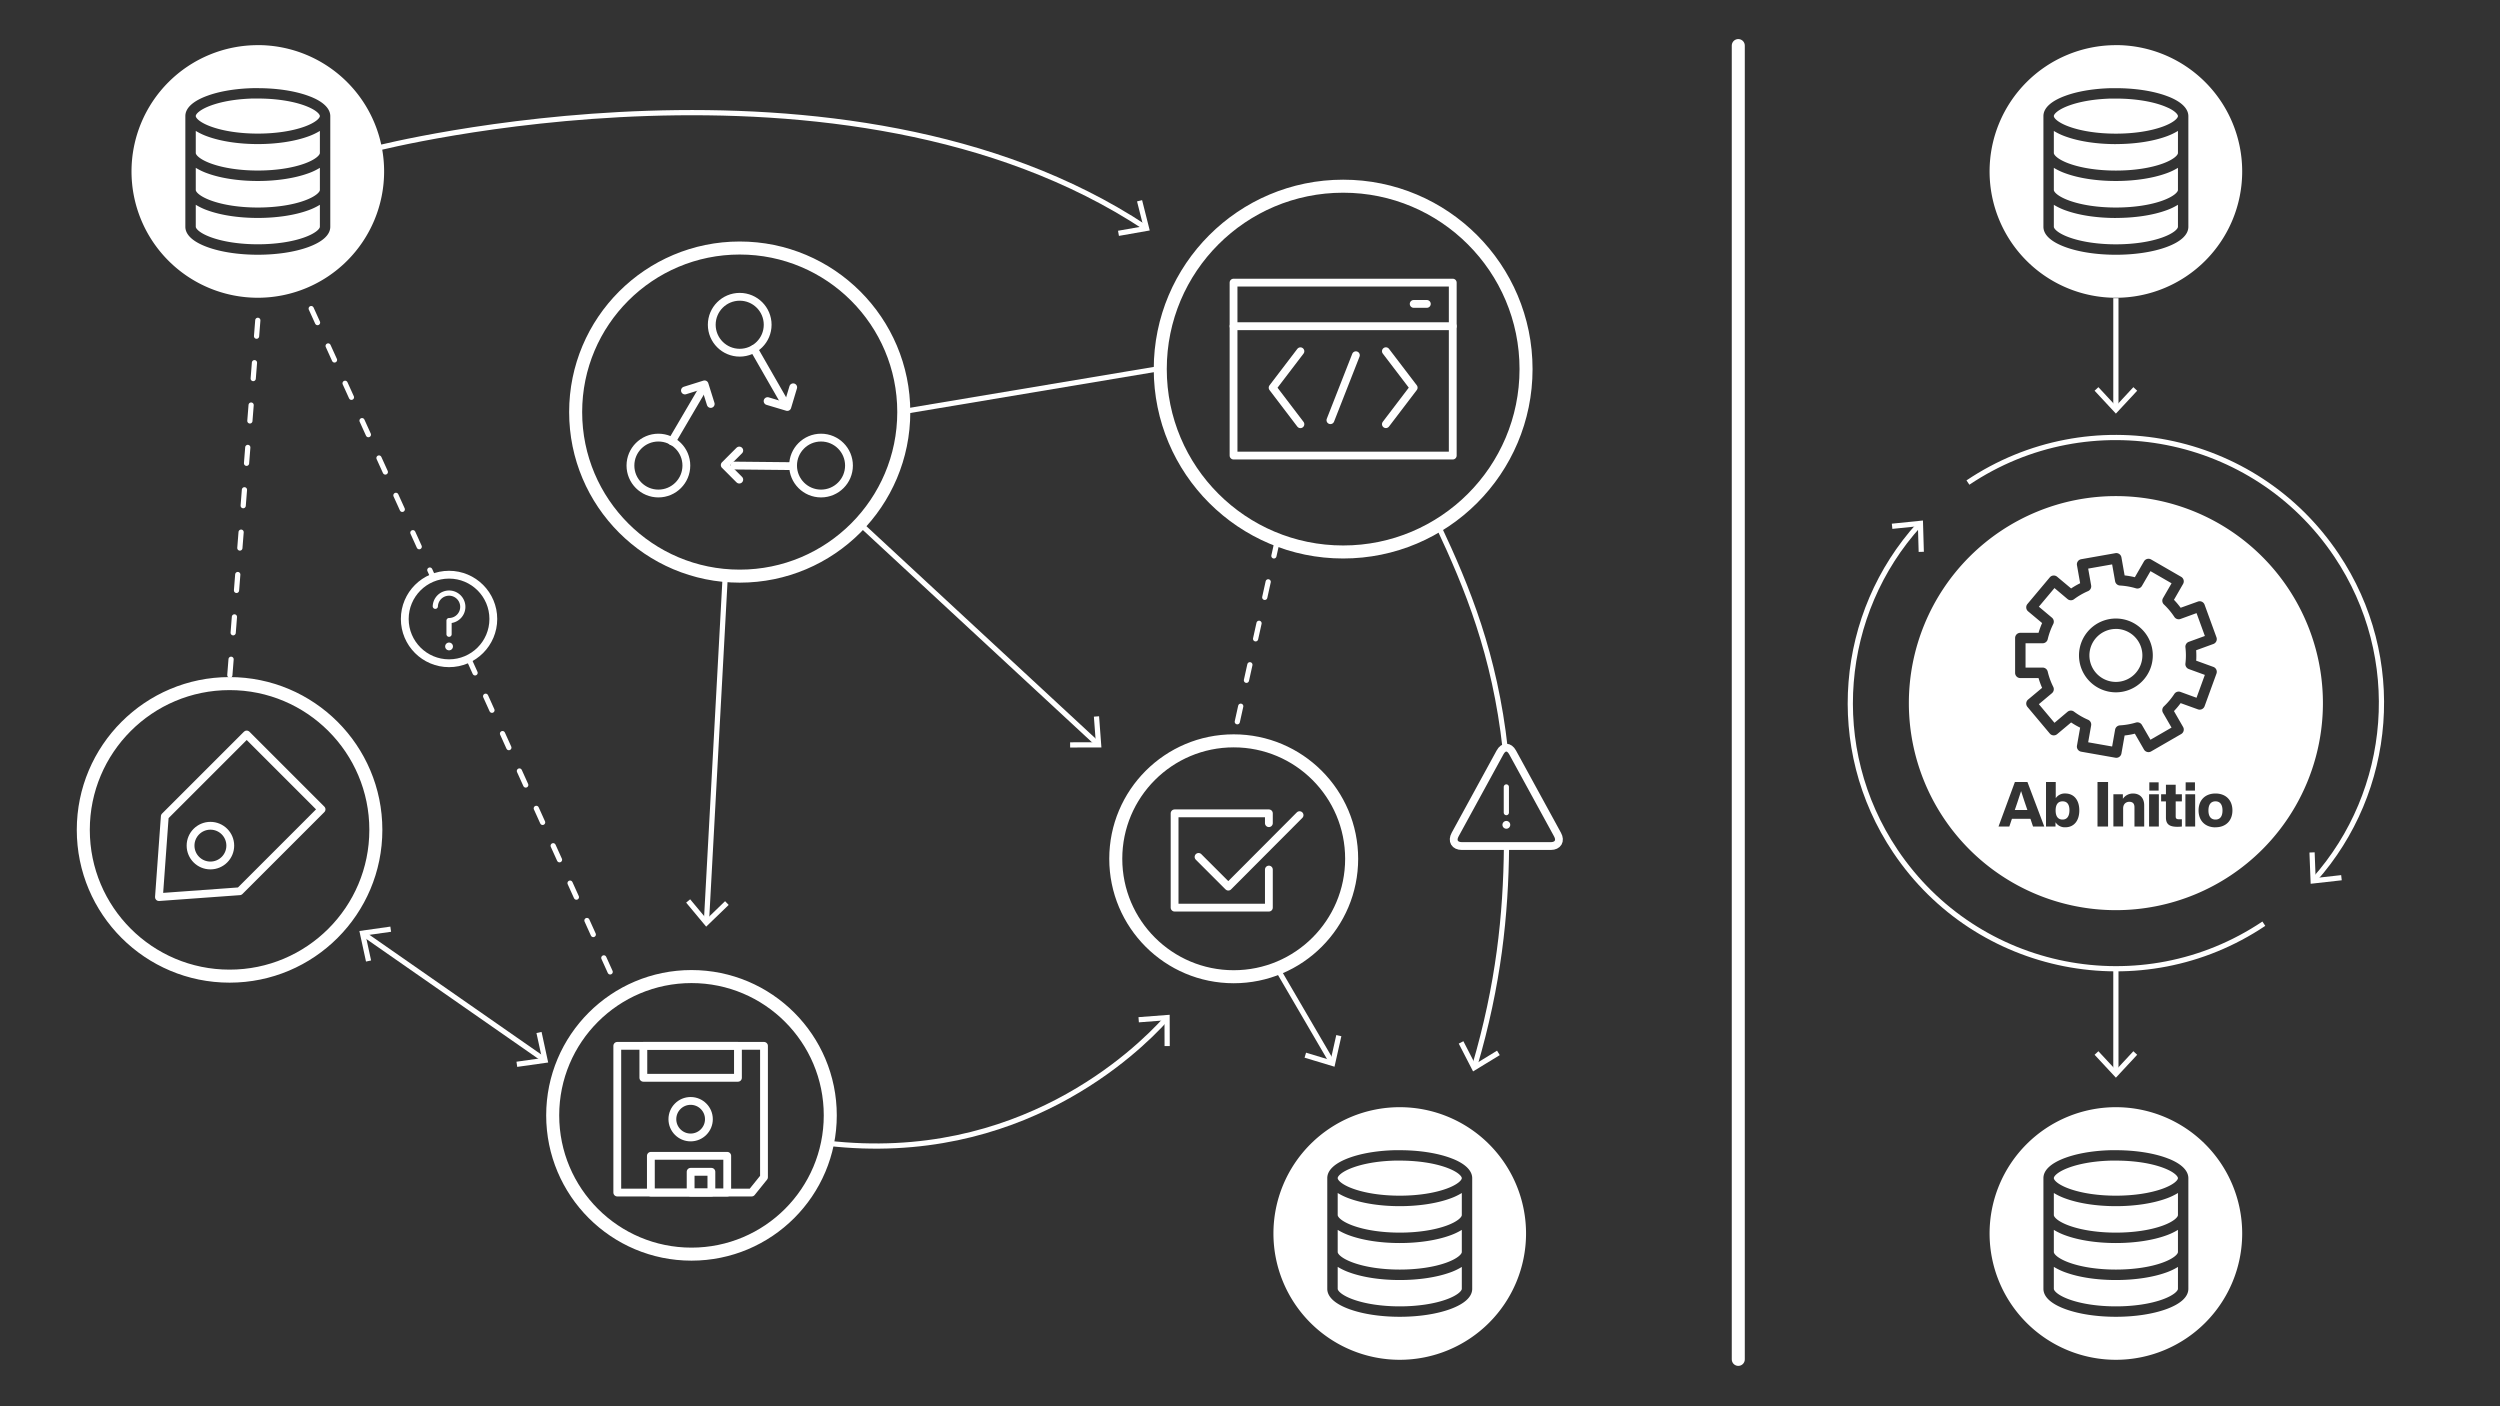 <svg id="art" xmlns="http://www.w3.org/2000/svg" viewBox="0 0 1920 1080"><rect x="0" y="0" width="1920" height="1080" fill="#333333" stroke="none"/><line x1="1335" y1="35" x2="1335" y2="1044" fill="none" stroke="#fff" stroke-linecap="round" stroke-linejoin="round" stroke-width="10"/><line x1="198" y1="246" x2="176" y2="525" fill="none" stroke="#fff" stroke-linecap="round" stroke-miterlimit="10" stroke-width="4" stroke-dasharray="12.24 20.4"/><line x1="360" y1="506" x2="477" y2="765" fill="none" stroke="#fff" stroke-linecap="round" stroke-miterlimit="10" stroke-width="4" stroke-dasharray="11.81 19.69"/><line x1="239" y1="237" x2="332" y2="442" fill="none" stroke="#fff" stroke-linecap="round" stroke-miterlimit="10" stroke-width="4" stroke-dasharray="11.81 19.69"/><line x1="981" y1="744" x2="1022.71" y2="815.49" fill="none" stroke="#fff" stroke-miterlimit="10" stroke-width="4"/><polygon points="1001.9 812.29 1003.06 808.46 1021.94 814.17 1026.26 794.92 1030.16 795.8 1024.9 819.24 1001.9 812.29" fill="#fff"/><path d="M635.49,878c147.27,17,237.37-70.33,260-95.44" fill="none" stroke="#fff" stroke-miterlimit="10" stroke-width="4"/><polygon points="898.38 803.37 894.38 803.38 894.32 783.66 874.65 785.16 874.35 781.17 898.31 779.35 898.38 803.37" fill="#fff"/><path d="M1157,650c-.5,52.87-6.08,106.19-24.44,168.69" fill="none" stroke="#fff" stroke-miterlimit="10" stroke-width="4"/><polygon points="1120.32 801.49 1123.88 799.66 1132.91 817.19 1149.74 806.91 1151.82 810.33 1131.32 822.85 1120.32 801.49" fill="#fff"/><path d="M1104.44,403.54C1127,451.38,1148,502.72,1156,575" fill="none" stroke="#fff" stroke-miterlimit="10" stroke-width="4"/><line x1="694" y1="316" x2="891" y2="283" fill="none" stroke="#fff" stroke-miterlimit="10" stroke-width="4"/><line x1="557" y1="442" x2="542.58" y2="707.34" fill="none" stroke="#fff" stroke-miterlimit="10" stroke-width="4"/><polygon points="526.97 693.22 530.04 690.65 542.66 705.81 556.86 692.11 559.63 694.99 542.34 711.67 526.97 693.22" fill="#fff"/><line x1="658" y1="400" x2="842.7" y2="571.1" fill="none" stroke="#fff" stroke-miterlimit="10" stroke-width="4"/><polygon points="821.86 574.09 821.85 570.09 841.57 570.06 840.1 550.39 844.09 550.09 845.88 574.05 821.86 574.09" fill="#fff"/><line x1="981" y1="415" x2="947" y2="569" fill="none" stroke="#fff" stroke-linecap="round" stroke-miterlimit="10" stroke-width="4" stroke-dasharray="12.23 20.38"/><path d="M289,114s359.24-92,590.39,60.59" fill="none" stroke="#fff" stroke-miterlimit="10" stroke-width="4"/><polygon points="859.34 181.16 858.64 177.22 878.07 173.81 873.25 154.68 877.13 153.71 883 177 859.34 181.16" fill="#fff"/><circle cx="1031.54" cy="283.46" r="140.46" fill="none" stroke="#fff" stroke-miterlimit="10" stroke-width="10"/><circle cx="947.49" cy="659.55" r="90.58" fill="none" stroke="#fff" stroke-miterlimit="10" stroke-width="10"/><circle cx="568.1" cy="316.48" r="126" fill="none" stroke="#fff" stroke-miterlimit="10" stroke-width="10"/><circle cx="531.06" cy="856.59" r="106.59" fill="none" stroke="#fff" stroke-miterlimit="10" stroke-width="10"/><circle cx="176.31" cy="637.34" r="112.34" fill="none" stroke="#fff" stroke-miterlimit="10" stroke-width="10"/><path d="M998.72,325.81l-21.35-28.05,21.35-28-21.35,28Z" fill="none" stroke="#fff" stroke-linecap="round" stroke-linejoin="round" stroke-width="6"/><path d="M1064.36,269.72l21.35,28-21.35,28.05,21.35-28.05Z" fill="none" stroke="#fff" stroke-linecap="round" stroke-linejoin="round" stroke-width="6"/><line x1="1041.32" y1="272.82" x2="1021.76" y2="322.71" fill="none" stroke="#fff" stroke-linecap="round" stroke-linejoin="round" stroke-width="6"/><rect x="947.36" y="217.05" width="168.35" height="132.83" fill="none" stroke="#fff" stroke-linecap="round" stroke-linejoin="round" stroke-width="6"/><line x1="1115.71" y1="250.52" x2="947.36" y2="250.52" fill="none" stroke="#fff" stroke-linecap="round" stroke-linejoin="round" stroke-width="6"/><line x1="1085.71" y1="233.4" x2="1095.81" y2="233.4" fill="none" stroke="#fff" stroke-linecap="round" stroke-linejoin="round" stroke-width="6"/><polyline points="974.5 667.82 974.5 697.06 902.09 697.06 902.09 624.64 974.5 624.64 974.5 632.2" fill="none" stroke="#fff" stroke-linecap="round" stroke-linejoin="round" stroke-width="6"/><polyline points="998.07 626.03 943.33 680.94 920.49 658.11" fill="none" stroke="#fff" stroke-linecap="round" stroke-linejoin="round" stroke-width="6"/><line x1="579" y1="268" x2="602.77" y2="309.45" fill="none" stroke="#fff" stroke-linecap="round" stroke-miterlimit="10" stroke-width="6"/><line x1="564.03" y1="357.55" x2="609" y2="358" fill="none" stroke="#fff" stroke-linecap="round" stroke-miterlimit="10" stroke-width="6"/><line x1="516" y1="339" x2="539.84" y2="298.34" fill="none" stroke="#fff" stroke-linecap="round" stroke-miterlimit="10" stroke-width="6"/><polyline points="567.76 346 556.59 357.17 567.76 368.34" fill="none" stroke="#fff" stroke-linecap="round" stroke-linejoin="round" stroke-width="6"/><polyline points="545.83 310.25 541.11 295.18 526.03 299.9" fill="none" stroke="#fff" stroke-linecap="round" stroke-linejoin="round" stroke-width="6"/><polyline points="589.51 308.05 604.65 312.57 609.18 297.44" fill="none" stroke="#fff" stroke-linecap="round" stroke-linejoin="round" stroke-width="6"/><circle cx="568.1" cy="249.41" r="21.47" fill="none" stroke="#fff" stroke-linecap="round" stroke-miterlimit="10" stroke-width="6"/><circle cx="505.65" cy="357.55" r="21.47" fill="none" stroke="#fff" stroke-linecap="round" stroke-miterlimit="10" stroke-width="6"/><circle cx="630.55" cy="357.55" r="21.47" fill="none" stroke="#fff" stroke-linecap="round" stroke-miterlimit="10" stroke-width="6"/><polygon points="184.07 684.48 122.07 688.97 126.56 626.98 189.46 564.09 246.96 621.59 184.07 684.48" fill="none" stroke="#fff" stroke-linecap="round" stroke-linejoin="round" stroke-width="6"/><circle cx="161.6" cy="649.44" r="15.25" fill="none" stroke="#fff" stroke-linecap="round" stroke-linejoin="round" stroke-width="6"/><path d="M1117.52,641c-2.64,4.82-.3,8.77,5.2,8.77H1191c5.5,0,7.84-4,5.2-8.77l-34.55-63.19c-2.64-4.82-7-4.82-9.6,0Z" fill="none" stroke="#fff" stroke-miterlimit="10" stroke-width="6"/><line x1="1156.87" y1="604.37" x2="1156.87" y2="624.09" fill="none" stroke="#fff" stroke-linecap="round" stroke-linejoin="round" stroke-width="4"/><line x1="1156.87" y1="633.47" x2="1156.87" y2="633.47" fill="none" stroke="#fff" stroke-linecap="round" stroke-linejoin="round" stroke-width="6"/><line x1="1625" y1="744" x2="1625" y2="823.32" fill="none" stroke="#fff" stroke-miterlimit="10" stroke-width="4"/><polygon points="1608.64 810.07 1611.57 807.34 1625 821.79 1638.43 807.34 1641.36 810.07 1625 827.66 1608.64 810.07" fill="#fff"/><line x1="1625" y1="229" x2="1625" y2="313.32" fill="none" stroke="#fff" stroke-miterlimit="10" stroke-width="4"/><polygon points="1608.64 300.07 1611.57 297.34 1625 311.79 1638.43 297.34 1641.36 300.07 1625 317.66 1608.64 300.07" fill="#fff"/><path d="M1511.37,370.6c93.56-62.75,220.28-37.78,283,55.77,52.92,78.89,43.46,181.35-16.89,249.17" fill="none" stroke="#fff" stroke-miterlimit="10" stroke-width="4"/><polygon points="1773.65 654.74 1777.65 654.58 1778.41 674.29 1798.02 672.09 1798.46 676.06 1774.59 678.74 1773.65 654.74" fill="#fff"/><path d="M1738.63,709.4c-93.56,62.75-220.27,37.78-283-55.77-53.31-79.48-43.31-182.9,18.28-250.7" fill="none" stroke="#fff" stroke-miterlimit="10" stroke-width="4"/><polygon points="1477.53 423.77 1473.53 423.88 1472.96 404.17 1453.33 406.18 1452.93 402.19 1476.83 399.75 1477.53 423.77" fill="#fff"/><circle cx="344.87" cy="475.37" r="34" fill="none" stroke="#fff" stroke-miterlimit="10" stroke-width="6"/><path d="M334.32,465.62a10.56,10.56,0,1,1,10.55,11v10.47" fill="none" stroke="#fff" stroke-linecap="round" stroke-linejoin="round" stroke-width="4"/><line x1="344.87" y1="496.47" x2="344.87" y2="496.47" fill="none" stroke="#fff" stroke-linecap="round" stroke-linejoin="round" stroke-width="6"/><line x1="417.44" y1="813.52" x2="279.56" y2="717.48" fill="none" stroke="#fff" stroke-miterlimit="10" stroke-width="4"/><polygon points="415.92 792.52 412 793.37 416.18 812.64 396.65 815.4 397.22 819.37 421 816 415.92 792.52" fill="#fff"/><polygon points="299.79 711.63 300.35 715.6 280.82 718.35 285 737.63 281.09 738.48 276 715 299.79 711.63" fill="#fff"/><rect x="494.09" y="803.21" width="72.65" height="24.54" fill="none" stroke="#fff" stroke-linecap="round" stroke-linejoin="round" stroke-width="6"/><polygon points="474.07 915.88 577.25 915.88 586.75 904.09 586.75 803.21 474.07 803.21 474.07 915.88" fill="none" stroke="#fff" stroke-linecap="round" stroke-linejoin="round" stroke-width="6"/><rect x="499.87" y="887.67" width="58.64" height="28.21" fill="none" stroke="#fff" stroke-linecap="round" stroke-linejoin="round" stroke-width="6"/><rect x="530.41" y="899.94" width="15.94" height="15.94" fill="none" stroke="#fff" stroke-linecap="round" stroke-linejoin="round" stroke-width="6"/><circle cx="530.41" cy="859.54" r="14.03" fill="none" stroke="#fff" stroke-linecap="round" stroke-linejoin="round" stroke-width="6"/><path d="M1625,139c-14.57,0-28.29-2.08-38.65-5.85a47.45,47.45,0,0,1-9-4.26v17c0,1.55,3.13,5,11.75,8.13,9.5,3.46,22.25,5.36,35.91,5.36s26.42-1.9,35.92-5.36c8.62-3.14,11.74-6.58,11.74-8.13v-17a48,48,0,0,1-9,4.26C1653.3,136.89,1639.57,139,1625,139Zm0,28.41c-14.57,0-28.3-2.07-38.65-5.84a47.44,47.44,0,0,1-9-4.27v16.85c0,1.55,3.13,5,11.75,8.13,9.5,3.46,22.25,5.36,35.91,5.36s26.42-1.9,35.92-5.36c8.62-3.14,11.74-6.58,11.74-8.13V157.27a47.33,47.33,0,0,1-9,4.27C1653.3,165.31,1639.57,167.38,1625,167.38Zm0-56.73c-14.57,0-28.3-2.08-38.65-5.85a48.07,48.07,0,0,1-9-4.26v16.94c0,1.55,3.13,5,11.75,8.13,9.5,3.45,22.25,5.36,35.91,5.36s26.42-1.91,35.92-5.36c8.62-3.14,11.74-6.58,11.74-8.13V100.54a48,48,0,0,1-9,4.26C1653.3,108.57,1639.57,110.65,1625,110.65Zm0-76a97,97,0,1,0,97,97A97,97,0,0,0,1625,34.64Zm55.66,139.48c0,6.19-5.88,11.6-17,15.65-10.36,3.77-24.09,5.84-38.66,5.84s-28.3-2.07-38.65-5.84c-11.13-4.05-17-9.46-17-15.65v-85c0-6.19,5.88-11.6,17-15.64,8.41-3.07,19-5,30.61-5.64,1.32-.07,2.65-.12,4-.16l2.7,0H1625c14.57,0,28.3,2.08,38.66,5.85.9.33,1.79.67,2.64,1,.56.24,1.11.48,1.65.73l.79.37c9.85,4.73,11.92,10,11.92,13.52Zm-15.38-91.27-.66-.31c-.46-.21-.93-.41-1.41-.61-.73-.31-1.49-.61-2.29-.9-9.5-3.45-22.26-5.36-35.92-5.36h-1.28c-.86,0-1.71,0-2.56,0-1.26,0-2.53.09-3.78.15-10.83.58-20.61,2.37-28.29,5.16-8.62,3.14-11.75,6.58-11.75,8.13s3.13,5,11.75,8.12c9.5,3.46,22.25,5.37,35.91,5.37s26.42-1.91,35.92-5.37c8.62-3.13,11.74-6.57,11.74-8.12C1672.66,88.2,1671.12,85.66,1665.28,82.85Z" fill="#fff"/><path d="M198,167.38c-14.57,0-28.3-2.07-38.65-5.84a47.44,47.44,0,0,1-9-4.27v16.85c0,1.55,3.13,5,11.75,8.13,9.5,3.46,22.25,5.36,35.91,5.36s26.42-1.9,35.92-5.36c8.62-3.14,11.74-6.58,11.74-8.13V157.27a47.33,47.33,0,0,1-9,4.27C226.3,165.31,212.57,167.38,198,167.38Zm0-56.73c-14.57,0-28.3-2.08-38.65-5.85a48.07,48.07,0,0,1-9-4.26v16.94c0,1.55,3.13,5,11.75,8.13,9.5,3.45,22.25,5.36,35.91,5.36s26.42-1.91,35.92-5.36c8.62-3.14,11.74-6.58,11.74-8.13V100.54a48,48,0,0,1-9,4.26C226.3,108.57,212.57,110.65,198,110.65ZM198,139c-14.57,0-28.29-2.08-38.65-5.85a48.07,48.07,0,0,1-9-4.26v17c0,1.55,3.13,5,11.75,8.13,9.5,3.46,22.25,5.36,35.91,5.36s26.42-1.9,35.92-5.36c8.62-3.14,11.74-6.58,11.74-8.13v-17a48,48,0,0,1-9,4.26C226.3,136.89,212.57,139,198,139Zm0-104.33a97,97,0,1,0,97,97A97,97,0,0,0,198,34.64Zm55.66,139.48c0,6.19-5.88,11.6-17,15.65-10.36,3.77-24.09,5.84-38.66,5.84s-28.3-2.07-38.65-5.84c-11.13-4.05-17-9.46-17-15.65v-85c0-6.19,5.88-11.59,17-15.64,8.41-3.07,19-5,30.61-5.64,1.32-.07,2.65-.12,4-.16l2.7,0H198c14.57,0,28.3,2.08,38.66,5.85.91.33,1.79.67,2.63,1,.57.24,1.12.48,1.65.73l.8.37c9.85,4.73,11.92,10,11.92,13.52ZM238.27,82.85l-.65-.31c-.46-.21-.93-.41-1.41-.61-.73-.31-1.49-.61-2.29-.9-9.5-3.45-22.26-5.36-35.92-5.36h-1.28c-.86,0-1.71,0-2.56,0-1.26,0-2.53.09-3.78.15-10.83.58-20.61,2.37-28.29,5.16-8.62,3.14-11.75,6.58-11.75,8.13s3.13,5,11.75,8.12c9.5,3.46,22.25,5.37,35.91,5.37s26.42-1.91,35.92-5.37c8.62-3.13,11.74-6.57,11.74-8.12C245.66,88.2,244.12,85.66,238.27,82.85Z" fill="#fff"/><path d="M1625,926.33c-14.57,0-28.29-2.08-38.65-5.85a48.07,48.07,0,0,1-9-4.26v16.94c0,1.55,3.13,5,11.75,8.13,9.5,3.45,22.25,5.36,35.91,5.36s26.42-1.91,35.92-5.36c8.62-3.14,11.74-6.58,11.74-8.13V916.22a48,48,0,0,1-9,4.26C1653.3,924.25,1639.57,926.33,1625,926.33Zm0,28.32c-14.57,0-28.29-2.08-38.65-5.85a48.07,48.07,0,0,1-9-4.26v17c0,1.55,3.13,5,11.75,8.13,9.49,3.46,22.25,5.36,35.91,5.36s26.42-1.9,35.92-5.36c8.62-3.14,11.74-6.58,11.74-8.13v-17a48,48,0,0,1-9,4.26C1653.3,952.57,1639.57,954.65,1625,954.65Zm0,28.41c-14.57,0-28.3-2.07-38.65-5.84a47.44,47.44,0,0,1-9-4.27V989.8c0,1.55,3.13,5,11.75,8.13,9.5,3.46,22.25,5.36,35.91,5.36s26.42-1.9,35.92-5.36c8.62-3.14,11.74-6.58,11.74-8.13V973a47.33,47.33,0,0,1-9,4.27C1653.3,981,1639.58,983.06,1625,983.06Zm40.28-84.53-.66-.31-1.41-.62c-.73-.3-1.5-.6-2.29-.89-9.5-3.46-22.26-5.36-35.92-5.36h-1.28c-.86,0-1.71,0-2.56,0q-1.9.06-3.78.15c-10.83.58-20.61,2.37-28.29,5.16-8.62,3.14-11.75,6.58-11.75,8.13s3.13,5,11.75,8.12c9.5,3.46,22.25,5.37,35.91,5.37s26.42-1.91,35.92-5.37c8.62-3.13,11.74-6.57,11.74-8.12C1672.66,903.88,1671.12,901.33,1665.28,898.53ZM1625,850.32a97,97,0,1,0,97,97A97,97,0,0,0,1625,850.32Zm55.66,139.48c0,6.19-5.88,11.6-17,15.65-10.36,3.76-24.09,5.84-38.66,5.84s-28.29-2.08-38.65-5.84c-11.13-4.05-17-9.46-17-15.65v-85c0-6.19,5.88-11.59,17-15.65,8.42-3.06,19-5,30.61-5.63,1.32-.07,2.65-.12,4-.16.9,0,1.8,0,2.7,0H1625c14.57,0,28.3,2.08,38.66,5.84.91.34,1.79.68,2.63,1,.57.24,1.13.48,1.66.73.26.11.52.24.79.37,9.85,4.73,11.92,10,11.92,13.52Z" fill="#fff"/><path d="M1075,954.65c-14.57,0-28.29-2.08-38.65-5.85a48.07,48.07,0,0,1-9-4.26v17c0,1.55,3.13,5,11.75,8.13,9.49,3.46,22.25,5.36,35.91,5.36s26.42-1.9,35.92-5.36c8.62-3.14,11.74-6.58,11.74-8.13v-17a48,48,0,0,1-9,4.26C1103.3,952.57,1089.57,954.65,1075,954.65Zm0-28.32c-14.57,0-28.29-2.08-38.65-5.85a48.07,48.07,0,0,1-9-4.26v16.94c0,1.55,3.13,5,11.75,8.13,9.5,3.45,22.25,5.36,35.91,5.36s26.42-1.91,35.92-5.36c8.62-3.14,11.74-6.58,11.74-8.13V916.22a48,48,0,0,1-9,4.26C1103.3,924.25,1089.57,926.33,1075,926.33Zm0,56.73c-14.57,0-28.3-2.07-38.65-5.84a47.44,47.44,0,0,1-9-4.27V989.8c0,1.55,3.13,5,11.75,8.13,9.5,3.46,22.25,5.36,35.91,5.36s26.42-1.9,35.92-5.36c8.62-3.14,11.74-6.58,11.74-8.13V973a47.33,47.33,0,0,1-9,4.27C1103.3,981,1089.58,983.06,1075,983.06Zm40.28-84.53-.66-.31-1.41-.62c-.73-.3-1.5-.6-2.29-.89-9.5-3.46-22.26-5.36-35.92-5.36h-1.28c-.86,0-1.71,0-2.56,0q-1.9.06-3.78.15c-10.83.58-20.61,2.37-28.29,5.16-8.62,3.14-11.75,6.58-11.75,8.13s3.13,5,11.75,8.12c9.5,3.46,22.25,5.37,35.91,5.37s26.42-1.91,35.92-5.37c8.62-3.13,11.74-6.57,11.74-8.12C1122.66,903.88,1121.12,901.33,1115.28,898.53ZM1075,850.32a97,97,0,1,0,97,97A97,97,0,0,0,1075,850.32Zm55.66,139.48c0,6.19-5.88,11.6-17,15.65-10.36,3.76-24.09,5.84-38.66,5.84s-28.29-2.08-38.65-5.84c-11.13-4.05-17-9.46-17-15.65v-85c0-6.19,5.88-11.59,17-15.65,8.42-3.06,19-5,30.61-5.63,1.32-.07,2.65-.12,4-.16.9,0,1.8,0,2.7,0H1075c14.57,0,28.3,2.08,38.66,5.84.91.34,1.79.68,2.63,1,.57.24,1.13.48,1.66.73.26.11.52.24.79.37,9.85,4.73,11.92,10,11.92,13.52Z" fill="#fff"/><path d="M1584.05,615.43c-3.36,0-5.33,2.26-5.33,7s2,7,5.33,7,5.28-2.45,5.28-7.16S1587.36,615.43,1584.05,615.43ZM1681,513.83a4,4,0,0,1-2.6-4.22,52.8,52.8,0,0,0,0-12.48,4,4,0,0,1,2.6-4.21l12.34-4.49-6.39-17.56-12.33,4.49a4,4,0,0,1-4.71-1.55,54.17,54.17,0,0,0-8-9.55,4,4,0,0,1-.72-4.91l6.57-11.38-16.18-9.34L1645,450a4,4,0,0,1-4.61,1.83,53.86,53.86,0,0,0-12.28-2.15,4,4,0,0,1-3.71-3.3l-2.28-12.93-18.4,3.24L1606,449.6a4,4,0,0,1-2.35,4.37,53,53,0,0,0-10.81,6.24,4,4,0,0,1-5-.15l-10-8.43-12,14.31,10.06,8.44a4,4,0,0,1,1,4.86,53.54,53.54,0,0,0-4.26,11.72,4,4,0,0,1-3.9,3.07h-13.12v18.68h13.12a4,4,0,0,1,3.9,3.08,53.54,53.54,0,0,0,4.26,11.72,4,4,0,0,1-1,4.86l-10.06,8.44,12,14.31,10-8.44a4,4,0,0,1,5-.14,54,54,0,0,0,10.81,6.24,4,4,0,0,1,2.35,4.37l-2.28,12.92,18.4,3.24,2.28-12.93a4,4,0,0,1,3.71-3.3,53.34,53.34,0,0,0,12.28-2.16,4,4,0,0,1,4.61,1.84l6.56,11.36,16.18-9.34-6.57-11.38a4,4,0,0,1,.72-4.91,53.74,53.74,0,0,0,8-9.55,4,4,0,0,1,4.71-1.55l12.33,4.49,6.39-17.56Zm-56,17.88a28.34,28.34,0,1,1,28.35-28.34A28.37,28.37,0,0,1,1624.93,531.71Zm0-48.68a20.34,20.34,0,1,0,20.35,20.34A20.37,20.37,0,0,0,1624.93,483ZM1552.2,607.56c-1,3-2,6.1-2.83,8.64l-2,5.86h9.65l-2-5.86C1554.17,613.66,1553.17,610.54,1552.2,607.56Zm149.3,7.87c-3.36,0-5.42,2.26-5.42,7s2.06,7,5.42,7,5.38-2.26,5.38-7S1704.81,615.43,1701.5,615.43Zm35.93-187.86a159,159,0,1,0,0,224.86A159,159,0,0,0,1737.43,427.57ZM1561.37,634.78l-2-5.95h-14.21l-2,5.95h-8.3l12.57-34.18h9.65L1570,634.78Zm24.74.58a8.43,8.43,0,0,1-7.49-3.89v3.31h-7.29V600.6h7.48V613a8.39,8.39,0,0,1,7.3-3.6c6.72,0,10.8,5.09,10.8,13S1592.83,635.36,1586.11,635.36Zm32.88-.58h-8.11V600.6H1619Zm27.76,0h-7.48V620c0-2.73-1.2-4.22-4-4.22-2.3,0-4.7,1.49-4.7,5.14v13.82h-7.49V610h7.29v3.5a9.26,9.26,0,0,1,7.78-4.08c4.9,0,8.59,3,8.59,9.12Zm11.23,0h-7.49V610H1658Zm-7.3-27.6v-6.34h7.15v6.34Zm25,8.3h-4.75v11.57c0,1.83.91,2.16,2.83,2.16h1.92v5.57a29.11,29.11,0,0,1-3.46.19c-6.19,0-8.78-2-8.78-7.1V615.48h-3.7V610h3.7v-7.34h7.49V610h4.75Zm10.2,19.3h-7.49V610h7.49Zm-7.3-27.6v-6.34h7.15v6.34ZM1674.74,540a61,61,0,0,1-5.14,6.12l7,12.17a4,4,0,0,1-1.46,5.47l-23.1,13.34a4,4,0,0,1-5.47-1.47l-7-12.16a61.7,61.7,0,0,1-7.87,1.38l-2.44,13.84a4,4,0,0,1-1.65,2.58,3.91,3.91,0,0,1-2.29.72,4,4,0,0,1-.69-.06l-26.28-4.63a4,4,0,0,1-3.24-4.63l2.44-13.83a61.08,61.08,0,0,1-6.93-4l-10.75,9a4,4,0,0,1-5.64-.5l-17.15-20.43a4,4,0,0,1-.92-2.92,4,4,0,0,1,1.41-2.72l10.77-9a60.73,60.73,0,0,1-2.74-7.51h-14a4,4,0,0,1-4-4V490a4,4,0,0,1,4-4h14a60.59,60.59,0,0,1,2.74-7.5l-10.77-9a4,4,0,0,1-.49-5.64l17.15-20.44a4,4,0,0,1,5.64-.49l10.75,9a61.08,61.08,0,0,1,6.93-4l-2.44-13.83a4,4,0,0,1,3.24-4.63l26.28-4.64a4,4,0,0,1,4.63,3.25l2.44,13.84a61.7,61.7,0,0,1,7.87,1.38l7-12.16a4,4,0,0,1,5.47-1.47l23.1,13.34a4,4,0,0,1,1.46,5.47l-7,12.17a60.88,60.88,0,0,1,5.14,6.11L1688,462a4,4,0,0,1,5.12,2.39l9.13,25.07a4.06,4.06,0,0,1-.13,3.06,4,4,0,0,1-2.26,2.06l-13.21,4.81c.09,1.36.14,2.69.14,4s0,2.64-.14,4l13.21,4.8a4,4,0,0,1,2.39,5.13l-9.13,25.07a4,4,0,0,1-5.12,2.39Zm26.76,95.41c-7.92,0-13-5.09-13-13s5.09-13,13-13,13,5.09,13,13S1709.37,635.36,1701.5,635.36Z" fill="#fff"/></svg>